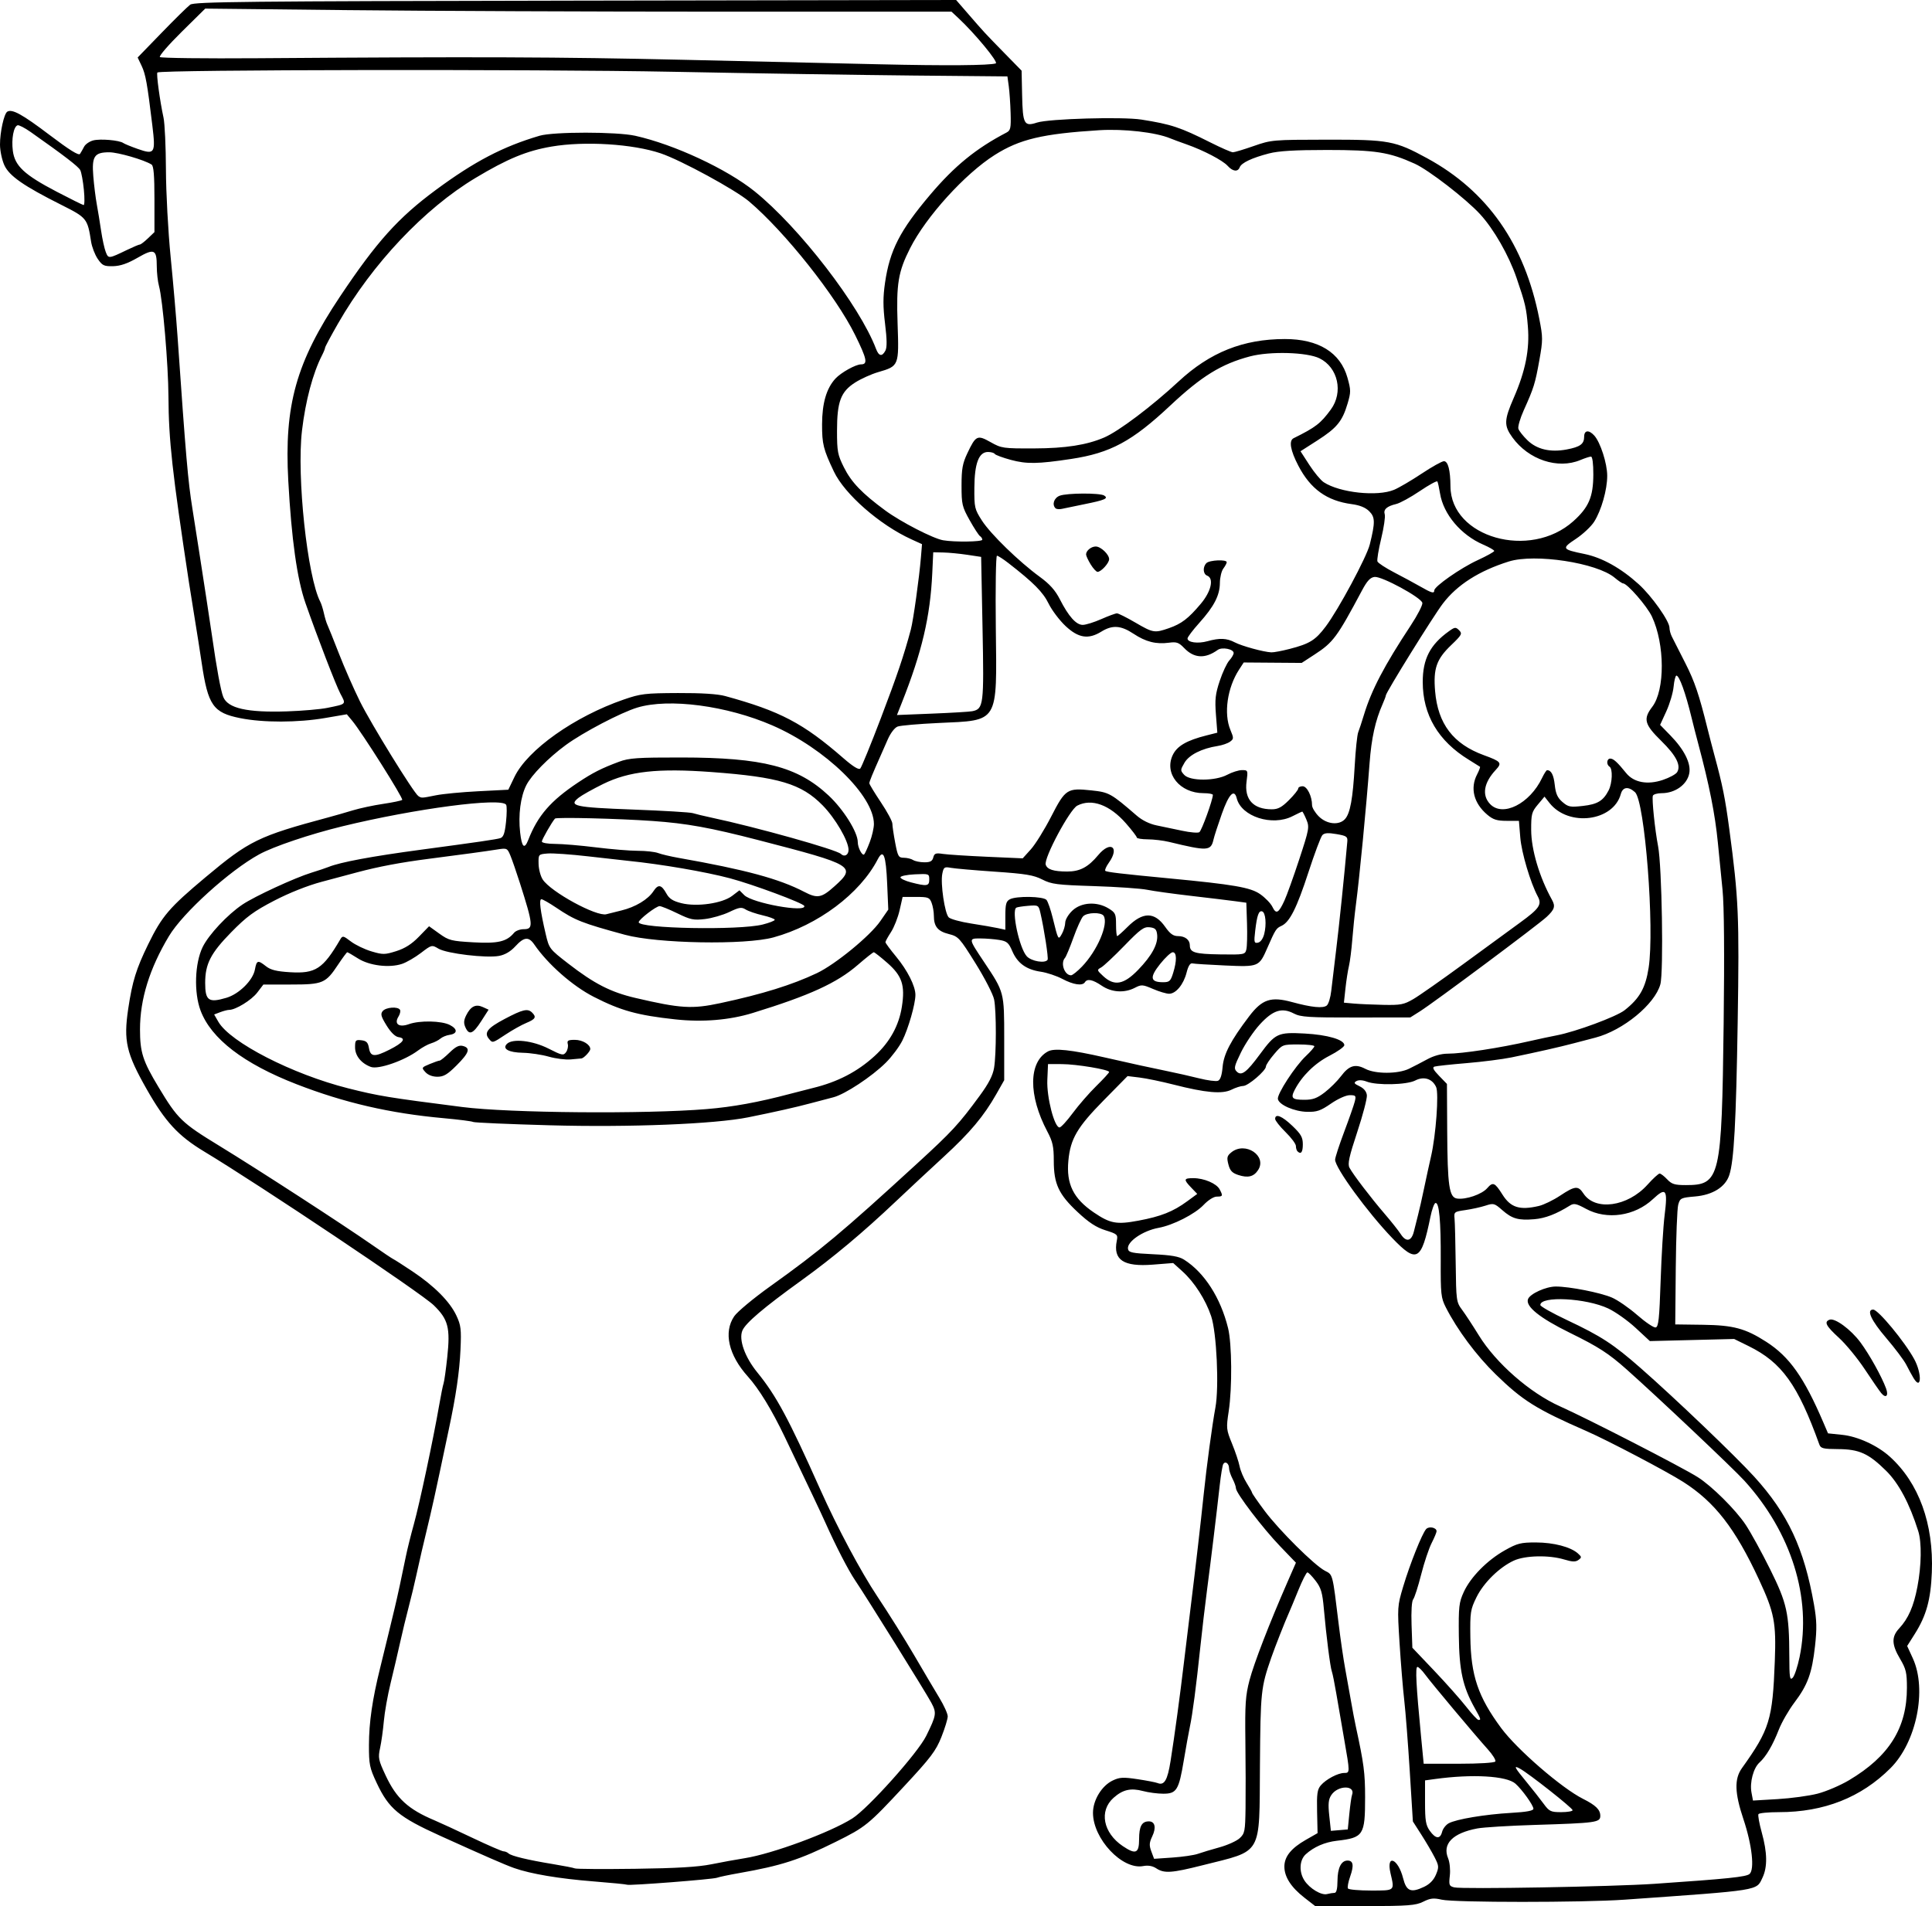 <?xml version="1.0" encoding="UTF-8" standalone="no"?>
<!-- Created with Inkscape (http://www.inkscape.org/) -->

<svg
   xmlns:dc="http://purl.org/dc/elements/1.1/"
   xmlns:cc="http://creativecommons.org/ns#"
   xmlns:rdf="http://www.w3.org/1999/02/22-rdf-syntax-ns#"
   xmlns:svg="http://www.w3.org/2000/svg"
   xmlns="http://www.w3.org/2000/svg"
   xmlns:sodipodi="http://sodipodi.sourceforge.net/DTD/sodipodi-0.dtd"
   xmlns:inkscape="http://www.inkscape.org/namespaces/inkscape"
   id="svg41952"
   version="1.0"
   viewBox="0 0 837.824 826.906"
   inkscape:version="0.92.2 5c3e80d, 2017-08-06"
   sodipodi:docname="EPA-checkouttoilet.svg"
   width="837.824"
   height="826.906">
  <defs
     id="defs5935" />
  <sodipodi:namedview
     pagecolor="#ffffff"
     bordercolor="#666666"
     borderopacity="1"
     objecttolerance="10"
     gridtolerance="10"
     guidetolerance="10"
     inkscape:pageopacity="0"
     inkscape:pageshadow="2"
     inkscape:window-width="1436"
     inkscape:window-height="856"
     id="namedview5933"
     showgrid="false"
     inkscape:snap-global="false"
     inkscape:zoom="0.643"
     inkscape:cx="413.34193"
     inkscape:cy="424.89532"
     inkscape:window-x="25"
     inkscape:window-y="5"
     inkscape:window-maximized="0"
     inkscape:current-layer="svg41952"
     fit-margin-top="0"
     fit-margin-left="0"
     fit-margin-right="0"
     fit-margin-bottom="0"
     showguides="false" />
  <path
     style="opacity:1;fill:#000000;fill-opacity:1;stroke:#ffad85;stroke-width:8.182;stroke-miterlimit:4;stroke-dasharray:none;stroke-opacity:1"
     d=""
     id="path6633"
     inkscape:connector-curvature="0" />
  <path
     style="fill:#000000"
     d="m 565.687,823.177 c -5.794,-4.509 -8.708,-9.03 -8.708,-13.51 0,-4.315 2.915,-7.951 9.3,-11.597 l 5.094,-2.909 -0.21,-9.302 c -0.175,-7.755 0.094,-9.656 1.613,-11.428 2.264,-2.64 7.429,-5.374 10.153,-5.374 2.524,0 2.524,-0.09 -0.021,-14.651 -1.139,-6.517 -2.679,-15.449 -3.423,-19.849 -0.743,-4.4 -1.606,-8.675 -1.916,-9.5 -0.692,-1.838 -2.438,-15.51 -3.457,-27.07 -0.633,-7.18 -1.211,-9.167 -3.563,-12.25 -1.544,-2.024 -3.162,-3.68 -3.595,-3.68 -0.433,0 -2.204,3.487 -3.934,7.75 -1.73,4.263 -3.554,8.65 -4.052,9.75 -1.634,3.606 -6.086,14.908 -7.657,19.441 -4.521,13.041 -4.684,14.584 -4.929,46.739 -0.302,39.703 1.412,36.717 -24.9,43.362 -13.406,3.386 -16.593,3.6 -20.032,1.347 -1.652,-1.082 -3.534,-1.411 -5.728,-0.999 -9.042,1.696 -21.741,-11.794 -21.741,-23.096 0,-5.522 3.803,-11.754 8.555,-14.021 2.991,-1.426 4.524,-1.509 10.717,-0.581 3.975,0.596 7.903,1.354 8.728,1.685 2.92,1.171 4.312,-1.182 5.64,-9.533 1.736,-10.918 4.104,-28.391 5.873,-43.344 0.781,-6.6 2.119,-17.625 2.975,-24.5 1.937,-15.562 4.241,-35.537 5.537,-48 1.258,-12.096 3.644,-29.763 5.065,-37.5 1.64,-8.931 0.537,-32.584 -1.849,-39.654 -2.425,-7.186 -7.253,-14.721 -12.422,-19.391 l -4.04,-3.65 -8.754,0.693 c -12.799,1.013 -17.372,-2.008 -15.7,-10.37 0.53,-2.65 0.269,-2.89 -4.91,-4.523 -4.043,-1.274 -7.194,-3.338 -12.084,-7.911 -8.226,-7.695 -10.331,-12.23 -10.331,-22.254 0,-6.167 -0.463,-8.27 -2.791,-12.667 -8.313,-15.705 -8.19,-30.233 0.294,-34.774 2.747,-1.47 9.993,-0.699 24.497,2.608 12.36,2.818 19.53,4.388 27,5.914 4.125,0.842 10.457,2.274 14.071,3.181 3.614,0.907 7.268,1.382 8.119,1.055 1.038,-0.398 1.7,-2.351 2.009,-5.925 0.494,-5.723 3.52,-11.511 11.527,-22.053 5.618,-7.396 9.441,-8.669 18.56,-6.179 8.546,2.334 13.502,2.821 15.11,1.486 0.748,-0.62 1.615,-3.481 1.928,-6.357 0.313,-2.876 1.268,-10.854 2.122,-17.729 1.253,-10.09 3.603,-32.891 4.838,-46.955 0.194,-2.205 -0.286,-2.542 -4.698,-3.301 -3.644,-0.627 -5.226,-0.509 -6.124,0.455 -0.666,0.715 -3.395,8.007 -6.066,16.204 -5.023,15.418 -8.099,21.525 -11.661,23.151 -2.293,1.047 -2.604,1.531 -6.086,9.48 -3.645,8.321 -3.723,8.353 -18.431,7.699 -6.995,-0.311 -13.351,-0.716 -14.126,-0.9 -0.933,-0.221 -1.778,1.122 -2.502,3.977 -1.308,5.159 -4.632,9.189 -7.578,9.189 -1.177,0 -4.315,-0.935 -6.973,-2.079 -4.51,-1.94 -5.036,-1.974 -7.886,-0.5 -4.548,2.352 -10.072,1.998 -14.367,-0.921 -3.902,-2.651 -6.272,-3.139 -7.285,-1.5 -1.045,1.691 -4.983,1.116 -9.764,-1.426 -2.509,-1.334 -6.739,-2.745 -9.399,-3.134 -6.264,-0.918 -10.083,-3.683 -12.332,-8.927 -1.571,-3.665 -2.313,-4.302 -5.657,-4.855 -2.117,-0.35 -5.809,-0.641 -8.205,-0.647 -5.195,-0.013 -5.191,0.014 1.635,10.236 8.77,13.134 8.722,12.951 8.722,33.253 v 18 l -3.403,6 c -5.471,9.646 -11.417,16.736 -22.805,27.195 -5.872,5.393 -15.202,14.091 -20.734,19.329 -14.435,13.669 -27.314,24.449 -41.058,34.363 -16.398,11.83 -24.196,18.465 -25.553,21.741 -1.626,3.925 1.086,11.501 6.494,18.14 8.229,10.102 13.55,19.998 27.275,50.731 7.409,16.589 17.595,35.68 24.812,46.5 4.769,7.15 11.953,18.625 15.966,25.5 4.013,6.875 8.918,15.174 10.901,18.441 1.982,3.268 3.608,6.868 3.612,8 0.004,1.132 -1.233,5.178 -2.75,8.991 -2.378,5.978 -4.591,8.904 -16.07,21.247 -15.693,16.874 -16.777,17.756 -29.734,24.191 -15.656,7.775 -23.609,10.348 -41.954,13.57 -4.4,0.773 -8.688,1.675 -9.528,2.005 -1.764,0.692 -38.203,3.523 -39.006,3.031 -0.294,-0.18 -6.819,-0.825 -14.5,-1.432 -15.004,-1.187 -27.249,-3.245 -34.466,-5.792 -3.955,-1.396 -12.335,-5.05 -32,-13.954 -18.069,-8.181 -22.37,-11.758 -27.632,-22.982 -3.076,-6.562 -3.367,-7.992 -3.35,-16.5 0.019,-9.712 1.478,-19.755 4.84,-33.316 1.091,-4.4 2.74,-11.15 3.665,-15 0.925,-3.85 2.118,-8.8 2.651,-11 1.085,-4.48 3.188,-14.209 4.862,-22.5 0.611,-3.025 2.178,-9.325 3.482,-14 2.425,-8.691 8.473,-37.142 10.948,-51.5 0.759,-4.4 1.621,-8.675 1.918,-9.5 0.296,-0.825 1.012,-5.928 1.592,-11.34 1.37,-12.796 0.424,-16.43 -5.869,-22.549 -5.4,-5.252 -75.191,-51.992 -99.606,-66.708 -11.183,-6.74 -16.842,-12.878 -24.814,-26.909 -8.914,-15.69 -10.144,-21.026 -8.062,-34.979 1.773,-11.878 3.461,-17.334 8.656,-27.965 5.984,-12.245 9.08,-15.866 24.883,-29.106 18.938,-15.866 22.933,-17.812 53.337,-25.976 2.75,-0.738 7.475,-2.096 10.5,-3.016 3.025,-0.921 8.953,-2.186 13.173,-2.813 4.22,-0.626 7.937,-1.405 8.259,-1.731 0.613,-0.62 -17.493,-29.305 -21.631,-34.269 l -2.386,-2.862 -9.384,1.612 c -11.843,2.034 -26.867,2.062 -36.824,0.069 -11.771,-2.357 -13.991,-5.537 -16.723,-23.957 -0.734,-4.95 -2.075,-13.5 -2.981,-19 -0.905,-5.5 -2.056,-12.7 -2.556,-16 -7.258,-47.82 -8.776,-61.583 -8.88,-80.5 -0.078,-14.098 -2.46,-41.972 -4.103,-48 -0.525,-1.925 -0.956,-5.772 -0.959,-8.55 -0.008,-7.392 -1.091,-7.87 -8.349,-3.69 -4.349,2.505 -7.46,3.574 -10.596,3.643 -3.944,0.086 -4.688,-0.268 -6.666,-3.176 -1.225,-1.8 -2.521,-5.175 -2.881,-7.5 -1.544,-9.984 -1.867,-10.384 -12.793,-15.867 C 10.221,80.647 4.002,76.318 1.876,71.638 0.856,69.393 0.012,65.393 2.557573e-4,62.749 -0.024,57.333 1.745,49.319 3.158,48.445 c 2.095,-1.294 6.487,1.125 18.319,10.091 8.62,6.532 12.68,9.057 13.221,8.224 0.429,-0.662 1.23,-2.072 1.78,-3.134 0.55,-1.062 2.313,-2.28 3.917,-2.708 3.054,-0.815 11.366,-0.098 13.083,1.128 0.55,0.393 3.363,1.545 6.252,2.56 7.405,2.603 7.806,1.954 6.33,-10.235 C 63.846,36.093 63.149,32.219 61.42,28.575 L 59.695,24.939 70.087,14.218 C 75.802,8.321 81.378,2.835 82.478,2.026 84.215,0.75 106.208,0.52 249.554,0.278 L 414.629,0 l 5.425,6.259 c 6.86,7.916 6.978,8.043 15.696,16.955 l 7.272,7.433 0.228,10.656 c 0.269,12.559 0.885,13.692 6.454,11.867 5.104,-1.673 37.093,-2.591 45.275,-1.298 12.95,2.046 16.802,3.324 29.954,9.935 4.65,2.337 9.024,4.25 9.719,4.25 0.696,0 4.766,-1.224 9.046,-2.721 7.622,-2.666 8.271,-2.722 31.781,-2.75 26.832,-0.032 29.472,0.458 43.42,8.061 26.172,14.268 42.247,37.275 48.612,69.573 1.6,8.117 1.603,9.253 0.045,18 -1.802,10.12 -2.413,12.083 -6.755,21.714 -1.582,3.508 -2.635,7.135 -2.341,8.061 0.294,0.926 2.07,3.172 3.948,4.992 4.077,3.951 9.892,5.317 16.972,3.985 5.866,-1.103 7.599,-2.366 7.599,-5.539 0,-2.856 2.044,-3.091 4.385,-0.505 2.662,2.941 5.615,12.124 5.615,17.459 0,6.048 -2.532,14.967 -5.653,19.91 -1.303,2.063 -4.864,5.409 -7.914,7.434 -6.343,4.211 -6.15,4.546 3.786,6.589 7.549,1.552 15.74,6.124 23.394,13.056 5.71,5.172 13.387,16.029 13.387,18.934 0,0.975 0.45,2.666 1,3.758 0.55,1.093 1.47,2.912 2.045,4.044 0.575,1.132 2.344,4.619 3.932,7.75 3.957,7.802 5.852,13.416 9.515,28.192 0.75,3.025 2.095,8.2 2.988,11.5 3.557,13.135 4.651,18.562 6.451,32 4.06,30.3 4.385,37.769 3.649,83.82 -0.696,43.569 -1.606,60.134 -3.644,66.35 -1.692,5.163 -7.185,8.602 -14.793,9.264 -6.19,0.538 -6.548,0.712 -7.347,3.566 -0.462,1.65 -0.943,14.01 -1.068,27.468 l -0.228,24.468 12,0.16 c 13.205,0.176 18.415,1.575 27.447,7.371 10.082,6.47 16.415,15.426 24.839,35.128 l 1.964,4.594 6.226,0.651 c 6.691,0.699 15.198,4.605 20.546,9.432 12.626,11.396 19.093,29.195 18.25,50.228 -0.476,11.875 -2.391,18.787 -7.402,26.711 l -3.295,5.211 2.465,5.383 c 6.21,13.564 1.577,36.343 -9.682,47.602 -12.743,12.743 -28.836,19.093 -48.387,19.093 -4.594,0 -8.593,0.388 -8.886,0.863 -0.293,0.475 0.355,4.069 1.441,7.987 2.412,8.705 2.511,14.957 0.308,19.576 -2.727,5.719 -0.344,5.339 -59.834,9.542 -18.091,1.278 -73.728,1.276 -79.271,-0.002 -3.52,-0.812 -4.926,-0.658 -8,0.876 -3.273,1.634 -6.359,1.87 -25.229,1.934 l -21.5,0.073 -4.792,-3.728 z m 13.042,-2.107 c 0.835,-0.009 1.261,-1.755 1.282,-5.264 0.034,-5.574 1.616,-8.75 4.36,-8.75 2.494,0 2.84,2.092 1.143,6.901 -0.837,2.372 -1.273,4.714 -0.969,5.205 0.304,0.491 4.801,0.894 9.993,0.894 10.53,0 10.26,0.239 8.466,-7.499 -1.976,-8.524 3.289,-6.434 5.464,2.169 1.426,5.641 3.374,6.438 9.096,3.722 2.431,-1.154 4.156,-2.923 5.137,-5.27 1.363,-3.261 1.317,-3.845 -0.59,-7.578 -1.136,-2.224 -3.718,-6.624 -5.737,-9.776 l -3.671,-5.732 -1.35,-21.768 c -0.742,-11.973 -1.818,-25.818 -2.39,-30.768 -0.572,-4.95 -1.49,-16.137 -2.039,-24.86 -0.98,-15.579 -0.952,-16.014 1.581,-24.5 2.915,-9.765 8.195,-22.994 9.95,-24.927 1.226,-1.35 4.523,-0.67 4.523,0.934 0,0.513 -0.965,2.824 -2.144,5.135 -1.179,2.311 -3.224,8.458 -4.544,13.66 -1.32,5.202 -2.873,10.029 -3.451,10.725 -0.634,0.764 -0.914,5.187 -0.706,11.141 l 0.345,9.875 9.415,9.908 c 5.178,5.45 11.438,12.496 13.91,15.658 2.472,3.163 4.873,5.75 5.335,5.75 1.196,0 1.116,-0.253 -1.644,-5.191 -5.163,-9.238 -6.696,-16.23 -6.862,-31.309 -0.14,-12.674 0.063,-14.474 2.142,-19 2.981,-6.49 10.146,-13.764 17.799,-18.07 5.43,-3.055 6.905,-3.428 13.5,-3.415 7.696,0.015 15.088,1.954 18.22,4.778 1.654,1.491 1.673,1.743 0.209,2.812 -1.242,0.908 -2.656,0.859 -6.225,-0.215 -6.593,-1.984 -16.927,-1.748 -21.8,0.497 -6.262,2.886 -13.102,9.601 -16.194,15.899 -2.618,5.332 -2.796,6.482 -2.658,17.214 0.215,16.736 3.321,25.921 13.357,39.506 6.877,9.309 26.231,26.063 35.469,30.704 5.573,2.8 7.526,4.716 7.526,7.383 0,2.884 -1.689,3.118 -28.5,3.948 -11,0.341 -22.171,1.028 -24.824,1.527 -10.709,2.015 -15.268,6.674 -12.669,12.948 0.704,1.699 1.028,4.98 0.743,7.511 -0.464,4.115 -0.302,4.546 1.917,5.103 3.419,0.858 68.8,-0.303 86.834,-1.542 31.882,-2.19 39.683,-2.997 41.203,-4.258 2.295,-1.905 1.108,-12.615 -2.637,-23.794 -3.815,-11.386 -3.989,-17.452 -0.636,-22.14 11.989,-16.765 13.3,-21.032 14.249,-46.391 0.63,-16.837 -0.19,-21.049 -6.913,-35.507 -10.289,-22.126 -19.11,-33.492 -32.766,-42.221 -7.167,-4.581 -32.732,-18.016 -42,-22.072 -21.769,-9.526 -27.656,-13.207 -39.339,-24.593 -8.409,-8.196 -16.69,-19.318 -21.654,-29.085 -2.094,-4.119 -2.267,-5.729 -2.2,-20.5 0.077,-17.075 -0.681,-25.205 -2.306,-24.748 -0.55,0.155 -1.524,2.855 -2.165,6 -3.907,19.174 -5.895,20.291 -16.488,9.27 -10.802,-11.239 -24.847,-30.496 -24.847,-34.068 0,-0.894 1.766,-6.318 3.924,-12.054 2.158,-5.736 4.232,-11.667 4.608,-13.179 0.626,-2.517 0.443,-2.75 -2.165,-2.75 -1.647,0 -5.098,1.548 -8.177,3.669 -4.506,3.104 -6.1,3.651 -10.342,3.555 -5.551,-0.126 -12.173,-3.023 -12.666,-5.541 -0.418,-2.135 7.462,-14.245 12.137,-18.653 2.024,-1.909 3.681,-3.821 3.681,-4.25 0,-0.429 -3.115,-0.78 -6.922,-0.78 -6.888,0 -6.94,0.021 -10.5,4.18 -1.968,2.299 -3.578,4.722 -3.578,5.384 0,1.81 -7.737,8.436 -9.849,8.436 -1.014,0 -3.304,0.728 -5.088,1.619 -3.983,1.987 -11.151,1.359 -25.062,-2.195 -5.225,-1.335 -11.864,-2.714 -14.754,-3.064 l -5.254,-0.637 -10.308,10.471 c -11.54,11.724 -14.473,16.732 -15.36,26.233 -0.944,10.107 2.154,16.405 11.041,22.445 7.116,4.837 9.855,5.338 19.396,3.55 9.75,-1.827 14.979,-3.908 21.096,-8.395 l 4.357,-3.196 -2.607,-2.721 c -3.418,-3.568 -3.296,-4.112 0.925,-4.112 4.609,0 10.027,2.307 11.387,4.85 1.513,2.827 1.387,3.15 -1.223,3.15 -1.35,0 -3.731,1.504 -5.75,3.632 -3.76,3.963 -13.232,8.783 -19.488,9.918 -6.874,1.247 -13.866,6.079 -13.276,9.174 0.291,1.529 1.807,1.846 10.875,2.276 7.975,0.378 11.254,0.958 13.49,2.382 8.782,5.597 15.77,16.478 19.021,29.618 1.687,6.816 1.836,25.936 0.282,36.145 -1.113,7.313 -1.05,7.922 1.443,14 1.434,3.495 2.912,7.918 3.286,9.828 0.374,1.91 1.746,5.164 3.051,7.23 1.304,2.066 2.371,3.995 2.371,4.286 0,0.291 2.424,3.788 5.387,7.77 6.232,8.377 21.679,23.724 26.221,26.052 3.447,1.767 3.237,0.946 5.944,23.189 0.803,6.6 2.087,15.375 2.854,19.5 0.767,4.125 1.897,10.425 2.512,14 0.615,3.575 1.557,8.525 2.094,11 3.453,15.931 3.989,20.03 3.989,30.497 0,16.541 -0.68,17.59 -12.267,18.922 -5.215,0.599 -9.99,2.679 -13.483,5.873 -2.743,2.508 -2.988,7.653 -0.543,11.385 2.28,3.479 7.318,6.495 9.793,5.863 1.1,-0.281 2.562,-0.517 3.25,-0.525 z M 536.967,509.665 c -2.642,-0.869 -3.567,-1.862 -4.267,-4.58 -0.768,-2.982 -0.584,-3.722 1.303,-5.25 6.004,-4.862 15.609,1.552 11.566,7.723 -1.883,2.874 -4.397,3.49 -8.602,2.107 z m 25.678,-10.276 c -0.367,-0.367 -0.667,-1.398 -0.667,-2.292 0,-0.894 -2.025,-3.613 -4.5,-6.042 -2.475,-2.429 -4.5,-4.998 -4.5,-5.708 0,-2.477 2.997,-1.261 7.482,3.037 3.75,3.594 4.518,4.952 4.518,8 0,3.461 -0.82,4.518 -2.333,3.005 z M 308.478,808.672 c 4.4,-0.891 10.925,-2.081 14.5,-2.645 11.939,-1.884 36.992,-11.143 46.628,-17.233 6.857,-4.334 28.403,-28.403 32.044,-35.796 4.458,-9.053 4.597,-9.968 2.193,-14.465 -2.332,-4.364 -28.055,-45.694 -32.985,-52.998 -2.992,-4.433 -8.334,-14.781 -12.894,-24.978 -2.017,-4.51 -6.836,-14.688 -17.632,-37.243 -5.629,-11.759 -11.173,-20.84 -16.006,-26.215 -8.398,-9.341 -10.637,-19.209 -5.929,-26.137 1.33,-1.958 8.347,-7.8 15.593,-12.982 21.918,-15.676 30.965,-23.236 63.488,-53.051 15.476,-14.188 18.278,-17.222 27.453,-29.73 3.831,-5.223 5.619,-8.705 6.163,-12 1.001,-6.07 1.012,-24.544 0.017,-29.642 -0.429,-2.2 -4.047,-9.243 -8.039,-15.652 -6.938,-11.137 -7.452,-11.701 -11.644,-12.756 -4.774,-1.202 -6.45,-3.27 -6.45,-7.961 0,-1.65 -0.439,-4.155 -0.975,-5.566 -0.892,-2.346 -1.47,-2.565 -6.773,-2.565 h -5.797 l -1.304,5.75 c -0.717,3.163 -2.395,7.428 -3.727,9.479 -1.333,2.051 -2.423,4.03 -2.423,4.399 0,0.369 2.083,3.191 4.63,6.271 4.937,5.973 8.37,12.783 8.37,16.603 0,3.931 -3.095,14.725 -5.699,19.879 -1.357,2.684 -4.567,6.97 -7.134,9.524 -6.057,6.026 -17.729,13.73 -22.731,15.004 -2.165,0.551 -6.636,1.727 -9.936,2.614 -6.322,1.698 -15.362,3.734 -27,6.08 -14.53,2.93 -51.465,4.413 -86.074,3.456 -17.793,-0.492 -32.755,-1.144 -33.249,-1.449 -0.494,-0.305 -6.248,-1.04 -12.787,-1.632 -23.226,-2.105 -43.038,-6.682 -63.764,-14.731 -22.953,-8.915 -37.037,-19.729 -41.626,-31.961 -2.933,-7.82 -2.515,-20.517 0.907,-27.538 2.618,-5.37 10.79,-14.103 17.262,-18.444 5.353,-3.591 22.71,-11.605 29.951,-13.829 2.959,-0.909 6.28,-2.021 7.38,-2.471 5.023,-2.057 18.743,-4.618 40,-7.467 24.681,-3.308 32.779,-4.489 34.483,-5.03 1.371,-0.435 1.953,-2.078 2.481,-7.009 0.379,-3.542 0.404,-6.903 0.054,-7.468 -2.025,-3.277 -39.447,1.645 -71.018,9.341 -14.074,3.431 -29.804,8.738 -36.076,12.171 -12.875,7.048 -33.07,25.349 -39.129,35.459 -8.425,14.058 -12.552,27.373 -12.555,40.5 -0.002,9.893 1.207,13.664 8.004,24.956 8.382,13.925 10.037,15.526 26.38,25.51 16.813,10.271 53.644,34.16 66.472,43.114 4.452,3.108 8.502,5.824 9,6.035 0.498,0.212 4.224,2.6 8.28,5.308 9.464,6.317 16.204,13.088 19.045,19.131 1.996,4.247 2.2,5.933 1.797,14.868 -0.432,9.573 -1.978,20.122 -5.071,34.578 -0.765,3.575 -2.574,12.125 -4.022,19 -1.447,6.875 -3.281,15.2 -4.075,18.5 -3.075,12.778 -4.806,20.229 -6.039,26 -0.705,3.3 -2.171,9.375 -3.256,13.5 -1.086,4.125 -2.77,11.1 -3.742,15.5 -0.972,4.4 -2.813,12.275 -4.091,17.5 -1.278,5.225 -2.599,12.65 -2.937,16.5 -0.338,3.85 -1.069,9.093 -1.626,11.651 -0.934,4.294 -0.747,5.216 2.433,12 4.662,9.945 9.767,14.62 21.207,19.418 2.2,0.923 9.557,4.322 16.349,7.554 6.792,3.232 12.889,5.877 13.55,5.877 0.661,0 1.629,0.403 2.151,0.895 1.188,1.119 8.45,2.865 19.318,4.646 4.603,0.754 8.878,1.595 9.5,1.868 0.622,0.273 12.382,0.346 26.132,0.162 17.928,-0.24 27.263,-0.793 33,-1.955 z m 211,-4.538 c 1.65,-0.585 5.866,-1.854 9.37,-2.821 3.503,-0.967 7.441,-2.749 8.75,-3.96 2.201,-2.036 2.393,-3.016 2.541,-13 0.088,-5.939 0.056,-19.123 -0.073,-29.298 -0.2,-15.864 0.055,-19.6 1.791,-26.22 1.932,-7.368 8.606,-24.635 16.479,-42.631 l 3.653,-8.351 -6.872,-7.149 c -7.543,-7.847 -19.139,-23.067 -19.139,-25.121 0,-0.715 -0.672,-2.588 -1.494,-4.163 -0.822,-1.575 -1.497,-3.625 -1.5,-4.555 -0.007,-2.053 -1.627,-3.232 -2.499,-1.82 -0.347,0.562 -1.044,4.731 -1.548,9.266 -1.422,12.786 -3.757,32.048 -5.485,45.245 -0.865,6.6 -2.186,17.85 -2.937,25 -1.793,17.076 -3.351,28.952 -4.526,34.5 -0.524,2.475 -1.703,9 -2.621,14.5 -2.158,12.94 -3.115,14.5 -8.899,14.5 -2.454,0 -6.408,-0.52 -8.786,-1.156 -5.333,-1.426 -8.799,-0.626 -12.811,2.96 -6.336,5.661 -4.505,15.173 4.028,20.923 5.626,3.791 7.078,3.171 7.078,-3.026 0,-5.56 1.176,-7.7 4.231,-7.7 2.671,0 3.28,2.704 1.466,6.508 -1.307,2.74 -1.376,3.891 -0.392,6.53 l 1.194,3.203 8,-0.55 c 4.4,-0.302 9.35,-1.028 11,-1.613 z m 105.903,-9.549 c 0.341,-1.359 1.627,-3.022 2.858,-3.695 3.254,-1.779 15.769,-3.871 26.988,-4.511 6.764,-0.386 9.75,-0.934 9.75,-1.789 0,-1.485 -4.883,-8.302 -7.798,-10.889 -3.825,-3.393 -18.701,-4.246 -34.952,-2.004 l -4.25,0.586 v 9.482 c 0,7.983 0.327,9.941 2.068,12.386 2.532,3.556 4.511,3.717 5.335,0.433 z m -40.228,-7.864 c 0.372,-3.759 0.892,-7.4 1.157,-8.091 1.668,-4.347 -6.133,-4.335 -8.983,0.014 -1.249,1.906 -1.434,3.797 -0.881,8.968 l 0.702,6.553 3.664,-0.305 3.664,-0.305 z m 96.824,-1.515 c 0,-0.931 -18.879,-15.83 -22.799,-17.993 -3.038,-1.676 -2.551,-0.733 3.273,6.343 2.263,2.75 5.356,6.688 6.872,8.75 2.541,3.457 3.143,3.75 7.706,3.75 2.722,0 4.949,-0.383 4.949,-0.85 z m 106.249,-7.177 c 3.712,-0.959 9.822,-3.57 13.578,-5.801 17.436,-10.358 25.16,-22.699 25.146,-40.172 -0.005,-6.517 -0.395,-8.155 -2.972,-12.5 -3.676,-6.198 -3.777,-9.56 -0.397,-13.198 3.986,-4.291 6.283,-9.527 7.912,-18.041 1.768,-9.237 1.916,-19.255 0.358,-24.19 -3.77,-11.943 -8.445,-20.728 -13.903,-26.123 -7.639,-7.552 -11.69,-9.381 -20.873,-9.428 -6.466,-0.033 -7.494,-0.29 -8.119,-2.029 -9.306,-25.879 -16.263,-35.567 -30.61,-42.63 l -6.316,-3.11 -18.276,0.457 -18.276,0.457 -6.167,-5.721 c -3.392,-3.146 -8.722,-6.929 -11.844,-8.406 -9.626,-4.554 -29.489,-5.574 -29.489,-1.514 0,0.59 5.184,3.518 11.52,6.507 14.906,7.03 20.111,10.425 32.047,20.901 14.888,13.067 41.038,38.083 49.202,47.068 14.61,16.081 21.621,31.098 25.91,55.5 1.201,6.833 1.286,10.364 0.433,18 -1.311,11.743 -3.166,16.826 -8.922,24.446 -2.47,3.27 -5.521,8.572 -6.779,11.782 -2.668,6.807 -5.522,11.658 -8.383,14.247 -2.633,2.383 -4.29,8.615 -3.462,13.024 l 0.651,3.469 10.642,-0.625 c 5.853,-0.344 13.679,-1.41 17.391,-2.369 z M 648.463,764.081 c 0.331,-0.536 -1.127,-2.899 -3.241,-5.25 -5.791,-6.441 -24.541,-28.825 -27.245,-32.525 -1.306,-1.788 -2.793,-3.25 -3.305,-3.25 -0.97,0 -0.553,8.082 1.537,29.75 l 1.181,12.25 h 15.235 c 8.818,0 15.489,-0.411 15.838,-0.975 z M 780.409,718.739 c 5.298,-25.649 -3.573,-53.989 -23.923,-76.426 -4.771,-5.26 -37.812,-36.496 -51.057,-48.268 -7.905,-7.025 -12.188,-9.789 -24.685,-15.932 -13.038,-6.408 -19.313,-11.467 -18.111,-14.6 0.898,-2.34 7.788,-5.458 12.056,-5.457 5.947,0.002 19.336,2.639 24.334,4.793 2.499,1.077 7.449,4.497 11,7.6 3.551,3.103 7.131,5.516 7.956,5.362 1.247,-0.233 1.613,-3.651 2.167,-20.268 0.367,-10.994 1.142,-23.764 1.722,-28.379 1.42,-11.291 0.644,-12.363 -5.078,-7.013 -7.886,7.374 -19.959,9.125 -28.996,4.207 -4.214,-2.294 -5.255,-2.51 -6.959,-1.446 -5.956,3.72 -10.717,5.549 -15.463,5.943 -6.955,0.577 -9.619,-0.181 -13.922,-3.959 -3.379,-2.967 -3.759,-3.067 -7.268,-1.924 -2.037,0.663 -5.953,1.528 -8.703,1.921 -4.812,0.687 -4.989,0.826 -4.704,3.688 0.163,1.636 0.388,10.434 0.5,19.552 0.197,16.047 0.285,16.687 2.75,20 1.401,1.882 4.673,6.875 7.273,11.095 7.442,12.082 22.187,24.987 35.181,30.793 12.073,5.394 52.425,26.131 59.679,30.669 6.09,3.81 16.544,14.188 20.876,20.723 2.24,3.379 7.006,12.057 10.592,19.284 7.313,14.739 8.264,19.046 8.321,37.681 0.028,9.385 0.223,10.632 1.463,9.391 0.787,-0.787 2.137,-4.85 3,-9.029 z M 613.175,534.055 c 0.453,-1.924 1.245,-5.073 1.761,-6.998 0.516,-1.925 1.687,-7.1 2.603,-11.5 0.916,-4.4 2.288,-10.7 3.051,-14 2.097,-9.081 3.434,-27.308 2.2,-30.015 -1.659,-3.642 -5.315,-4.793 -9.064,-2.854 -3.699,1.913 -16.653,2.2 -21.076,0.467 -1.707,-0.669 -3.452,-0.76 -4.4,-0.229 -1.298,0.726 -1.067,1.119 1.329,2.263 1.875,0.895 2.998,2.265 3.177,3.876 0.152,1.371 -1.726,8.55 -4.173,15.953 -3.557,10.759 -4.234,13.869 -3.373,15.5 1.531,2.903 9.234,13.003 15.284,20.04 2.837,3.3 5.972,7.258 6.967,8.795 2.347,3.628 4.682,3.098 5.715,-1.297 z m 54.136,-10.936 c 2.108,-0.489 6.264,-2.503 9.235,-4.476 6.452,-4.284 7.844,-4.414 10.114,-0.95 5.056,7.716 19.151,5.793 27.766,-3.789 2.397,-2.666 4.773,-4.847 5.281,-4.847 0.508,0 1.98,1.125 3.272,2.5 1.98,2.107 3.256,2.5 8.127,2.5 14.863,0 15.547,-2.925 16.368,-70 0.374,-30.54 0.203,-51.249 -0.479,-58 -0.583,-5.775 -1.496,-15 -2.029,-20.5 -1.195,-12.327 -3.71,-25.012 -8.526,-43 -0.884,-3.3 -2.208,-8.475 -2.943,-11.5 -2.576,-10.598 -5.254,-18 -6.512,-18 -0.413,0 -0.959,2.159 -1.212,4.797 -0.254,2.638 -1.674,7.447 -3.157,10.686 l -2.696,5.889 4.447,4.564 c 6.051,6.211 9.008,12.139 8.201,16.442 -0.917,4.886 -6.113,8.623 -11.992,8.623 -1.887,0 -3.598,0.504 -3.804,1.121 -0.483,1.448 0.899,14.792 2.266,21.879 1.677,8.697 2.432,54.622 0.985,59.91 -2.369,8.657 -16.196,20.006 -28.174,23.124 -1.853,0.483 -6.07,1.587 -9.37,2.455 -6.358,1.672 -15.493,3.743 -27,6.121 -3.85,0.796 -12.625,1.915 -19.5,2.487 -6.875,0.572 -13.137,1.249 -13.915,1.504 -1.027,0.337 -0.48,1.431 2,3.994 l 3.415,3.53 0.107,20.188 c 0.127,24.061 0.851,29.041 4.29,29.527 3.827,0.541 10.74,-1.836 13.043,-4.485 2.488,-2.861 3.297,-2.522 6.643,2.778 3.556,5.634 7.457,6.855 15.749,4.931 z M 465.212,482.806 c 2.54,-3.438 7.127,-8.71 10.193,-11.716 3.066,-3.006 5.574,-5.747 5.574,-6.09 0,-1.044 -14.116,-3.402 -20.5,-3.424 l -6,-0.021 -0.3,6.941 c -0.321,7.415 3.061,20.559 5.29,20.559 0.619,0 3.203,-2.812 5.744,-6.25 z m -158.733,-1.721 c 11.349,-0.94 22.428,-2.96 36,-6.566 3.3,-0.877 7.8,-2.032 10,-2.567 10.777,-2.621 19.318,-7.05 26.826,-13.911 6.586,-6.02 10.522,-13.153 11.806,-21.402 1.447,-9.295 0.079,-13.369 -6.387,-19.026 -2.865,-2.507 -5.476,-4.557 -5.801,-4.557 -0.325,0 -3.427,2.456 -6.893,5.457 -9.102,7.882 -20.821,13.251 -45.55,20.868 -10.115,3.116 -21.742,4.083 -33.609,2.796 -16.416,-1.78 -23.616,-3.771 -35.391,-9.785 -9.19,-4.694 -19.931,-14.151 -25.797,-22.713 -2.4,-3.503 -4.436,-3.305 -8.193,0.796 -2.068,2.258 -4.469,3.673 -7.071,4.165 -5.504,1.042 -22.642,-1.001 -26.244,-3.128 -2.931,-1.732 -2.965,-1.724 -7.644,1.849 -2.585,1.974 -6.289,4.113 -8.231,4.754 -5.539,1.828 -14.13,0.759 -19.05,-2.369 -2.327,-1.48 -4.42,-2.69 -4.653,-2.69 -0.232,0 -2.023,2.411 -3.979,5.358 -5.404,8.141 -6.59,8.642 -20.484,8.642 h -11.916 l -2.671,3.502 c -2.495,3.271 -9.366,7.498 -12.189,7.498 -0.686,0 -2.428,0.449 -3.87,0.997 l -2.623,0.997 1.808,3.143 c 5.146,8.945 32.167,22.806 56.308,28.885 13.219,3.329 17.297,3.997 49.5,8.111 20.463,2.614 79.241,3.111 106,0.896 z M 184.487,465.066 c -1.758,-1.942 -1.714,-2.026 1.813,-3.5 1.988,-0.83 3.947,-1.51 4.354,-1.51 0.407,0 2.339,-1.561 4.293,-3.469 2.651,-2.588 4.121,-3.32 5.792,-2.883 3.397,0.888 2.729,2.958 -2.713,8.4 -3.99,3.99 -5.612,4.952 -8.345,4.952 -2.117,0 -4.07,-0.748 -5.194,-1.99 z m -23.654,-2.259 c -4.192,-1.551 -6.855,-4.85 -6.855,-8.492 0,-3.109 0.229,-3.366 2.745,-3.076 2.167,0.25 2.853,0.946 3.258,3.304 0.674,3.932 2.386,4.078 8.942,0.764 6.01,-3.038 7.367,-4.925 3.9,-5.425 -1.442,-0.208 -3.336,-2.054 -5.192,-5.062 -2.411,-3.906 -2.702,-5 -1.665,-6.25 1.392,-1.678 6.557,-2.061 7.487,-0.556 0.326,0.528 0.026,1.866 -0.666,2.975 -1.998,3.199 0.233,4.814 4.513,3.266 4.68,-1.692 14.197,-1.501 17.792,0.358 3.448,1.783 3.359,3.782 -0.192,4.283 -1.332,0.188 -3.097,0.922 -3.922,1.632 -0.825,0.71 -2.625,1.621 -4,2.025 -1.375,0.404 -3.932,1.807 -5.682,3.117 -5.832,4.367 -17.216,8.337 -20.463,7.136 z m 77.145,-4.463 c -3.025,-0.862 -8.061,-1.617 -11.192,-1.677 -6.223,-0.121 -9.101,-1.717 -6.958,-3.86 2.434,-2.434 11.168,-1.447 18.03,2.037 5.861,2.976 6.48,3.103 7.612,1.555 0.677,-0.927 1.017,-2.508 0.753,-3.514 -0.397,-1.518 0.125,-1.829 3.067,-1.829 3.302,0 6.688,2.025 6.688,4 0,0.985 -2.808,3.969 -3.821,4.062 -0.373,0.034 -2.479,0.226 -4.679,0.427 -2.2,0.201 -6.475,-0.34 -9.5,-1.202 z m -25.96,-7.74 c -2.213,-2.666 -0.598,-4.696 6.87,-8.637 7.872,-4.155 9.968,-4.632 11.89,-2.711 1.931,1.931 1.431,2.806 -2.55,4.466 -2.062,0.86 -6.047,3.087 -8.854,4.949 -5.86,3.886 -5.758,3.859 -7.357,1.933 z m -10.17,-4.935 c -0.821,-1.802 -0.754,-3.066 0.271,-5.158 1.948,-3.972 4.153,-5.098 7.234,-3.694 l 2.531,1.153 -3.203,4.985 c -3.581,5.572 -5.232,6.228 -6.833,2.714 z m 372.634,28.163 c 2.309,-1.773 5.489,-4.939 7.067,-7.036 3.498,-4.651 6.172,-5.448 10.572,-3.151 4.346,2.269 14.125,2.252 18.858,-0.033 1.925,-0.929 5.508,-2.785 7.962,-4.123 2.787,-1.52 6.093,-2.434 8.807,-2.434 6.385,0 22.727,-2.506 35.731,-5.48 3.85,-0.88 9.086,-1.997 11.636,-2.482 8.214,-1.562 25.846,-8.092 29.403,-10.891 6.5,-5.113 9.055,-9.615 10.414,-18.351 2.653,-17.057 -1.637,-72.424 -5.908,-76.236 -2.921,-2.607 -5.298,-2.291 -6.152,0.82 -3.267,11.903 -22.644,14.347 -30.899,3.897 l -2.194,-2.778 -2.9,3.462 c -2.644,3.157 -2.898,4.127 -2.876,11 0.028,8.552 3.59,20.519 9.01,30.274 1.57,2.825 1.145,4.202 -2.285,7.413 -3.736,3.497 -48.783,37.084 -55.002,41.01 l -4.144,2.616 -23.552,0.033 c -20.576,0.029 -23.978,-0.189 -26.923,-1.726 -5.224,-2.726 -9.11,-1.477 -14.807,4.759 -2.652,2.902 -6.318,8.35 -8.148,12.105 -2.942,6.038 -3.155,7 -1.843,8.313 2.039,2.039 4.251,0.389 10.063,-7.507 6.708,-9.113 7.793,-9.616 19.383,-8.997 9.928,0.53 17.223,2.671 17.223,5.054 0,0.705 -2.914,2.776 -6.475,4.603 -6.311,3.237 -11.894,8.717 -15.02,14.741 -1.887,3.638 -1.201,4.347 4.206,4.347 3.639,0 5.465,-0.67 8.792,-3.223 z M 312.478,435.108 c 18.09,-3.874 31.051,-7.903 41.753,-12.979 8.049,-3.817 23.09,-16.153 27.525,-22.573 l 3.453,-5 -0.487,-11.321 c -0.531,-12.346 -1.643,-15.21 -4.078,-10.502 -7.721,14.931 -25.951,28.589 -45.218,33.878 -12.277,3.37 -50.351,2.694 -64.449,-1.144 -18.712,-5.095 -21.582,-6.23 -29.85,-11.804 -2.943,-1.984 -5.795,-3.607 -6.338,-3.607 -1.112,0 -0.498,5.025 1.835,15 1.505,6.433 1.605,6.566 9.805,12.921 11.26,8.727 18.406,12.387 29.048,14.876 19.679,4.603 24.625,4.905 37,2.255 z m 300.412,-1.728 c 2.523,-1.472 12.238,-8.28 21.588,-15.128 9.35,-6.848 20.479,-14.981 24.731,-18.073 8.365,-6.083 9.538,-7.821 7.653,-11.335 -3.171,-5.911 -7.043,-18.956 -7.58,-25.538 l -0.592,-7.25 h -5.279 c -4.236,0 -5.894,-0.517 -8.392,-2.619 -5.915,-4.977 -7.579,-11.506 -4.467,-17.523 0.866,-1.674 1.428,-3.166 1.25,-3.316 -0.178,-0.15 -2.349,-1.511 -4.824,-3.025 -13.268,-8.117 -20,-19.484 -20,-33.769 0,-9.949 3.195,-16.142 11.335,-21.974 2.599,-1.862 2.969,-1.898 4.436,-0.431 1.467,1.467 1.181,2.003 -3.445,6.438 -6.374,6.112 -7.792,10.179 -6.964,19.974 1.198,14.169 7.861,22.922 21.138,27.766 7.535,2.749 8.005,3.33 5.161,6.385 -5.183,5.566 -6.088,10.947 -2.487,14.781 5.47,5.823 17.221,-0.058 22.583,-11.302 0.887,-1.861 1.868,-3.377 2.178,-3.368 1.805,0.049 2.839,2.055 3.322,6.452 0.417,3.793 1.203,5.532 3.326,7.359 2.515,2.163 3.359,2.326 8.848,1.707 6.367,-0.718 8.828,-2.2 11.17,-6.731 1.618,-3.129 1.86,-9.398 0.398,-10.302 -1.463,-0.904 -1.222,-3.5 0.325,-3.5 1.375,0 3.051,1.528 6.909,6.303 3.304,4.088 9.253,5.19 15.906,2.946 2.854,-0.962 5.631,-2.467 6.171,-3.345 1.796,-2.917 -0.374,-7.202 -6.877,-13.578 -7.313,-7.17 -7.927,-9.504 -3.893,-14.793 5.557,-7.286 5.482,-27.155 -0.149,-39.135 -2.139,-4.551 -10.712,-14.399 -12.534,-14.399 -0.388,0 -2.021,-1.107 -3.629,-2.46 -7.681,-6.463 -34.61,-10.582 -45.922,-7.024 -12.915,4.062 -22.374,10.101 -28.588,18.25 -4.159,5.454 -24.719,38.59 -24.719,39.839 0,0.326 -0.627,2.011 -1.394,3.744 -3.17,7.163 -4.843,14.739 -5.661,25.629 -1.46,19.447 -4.394,49.829 -5.941,61.522 -0.509,3.85 -1.208,10.6 -1.552,15 -0.344,4.4 -1.001,9.575 -1.459,11.5 -0.459,1.925 -1.136,6.285 -1.504,9.688 l -0.67,6.188 4.341,0.387 c 2.388,0.213 8.126,0.466 12.753,0.562 7.488,0.156 8.916,-0.119 13,-2.502 z M 98.21,432.806 c 5.456,-1.624 11.455,-7.559 12.324,-12.194 0.776,-4.138 1.252,-4.281 4.84,-1.459 2.012,1.583 4.557,2.212 10.385,2.568 11.088,0.677 14.29,-1.412 21.789,-14.214 1.009,-1.722 1.273,-1.671 4.611,0.874 1.947,1.485 5.959,3.419 8.915,4.297 4.97,1.476 5.78,1.468 10.764,-0.103 3.793,-1.196 6.7,-3.046 9.809,-6.246 l 4.419,-4.547 4.446,3.193 c 4.115,2.956 5.212,3.236 14.738,3.776 10.699,0.606 14.476,-0.276 17.672,-4.128 0.715,-0.861 2.595,-1.566 4.177,-1.566 4.331,0 4.188,-1.759 -1.631,-20 -1.491,-4.675 -3.339,-10.022 -4.105,-11.881 -1.351,-3.278 -1.524,-3.361 -5.64,-2.709 -5.37,0.85 -15.079,2.175 -29.746,4.058 -12.077,1.551 -21.81,3.384 -31,5.837 -3.025,0.807 -9.991,2.67 -15.48,4.138 -6.134,1.641 -14.069,4.795 -20.592,8.184 -8.78,4.562 -11.996,6.926 -18.631,13.694 -8.914,9.093 -11.298,13.735 -11.298,22 0,7.684 1.502,8.73 9.231,6.43 z M 493.56,420.693 c 5.97,-6.164 8.707,-11.246 8.243,-15.303 -0.262,-2.292 -0.88,-2.897 -3.234,-3.165 -2.512,-0.286 -4.016,0.809 -11,8.013 -4.45,4.59 -8.978,8.83 -10.063,9.423 -1.899,1.039 -1.866,1.177 0.896,3.737 4.823,4.47 8.916,3.739 15.158,-2.705 z m 15.175,1.379 c 1.664,-5.332 1.594,-9.016 -0.171,-9.016 -0.778,0 -3.256,2.313 -5.507,5.139 -4.593,5.768 -4.247,7.861 1.301,7.861 2.78,0 3.275,-0.451 4.378,-3.984 z m -39.55,-2.766 c 6.672,-6.926 11.62,-18.485 9.43,-22.029 -1.031,-1.669 -7.171,-1.544 -8.896,0.18 -0.771,0.771 -2.666,4.933 -4.212,9.25 -1.546,4.317 -3.197,8.276 -3.67,8.798 -2.056,2.274 -0.213,7.55 2.638,7.55 0.603,0 2.723,-1.688 4.71,-3.75 z m -14.882,-3 c 0.431,-0.731 -1.491,-13.237 -3.113,-20.25 -0.793,-3.43 -0.898,-3.493 -5.261,-3.146 -2.448,0.195 -4.789,0.559 -5.201,0.809 -2.169,1.315 1.333,17.583 4.54,21.087 2.01,2.197 8.034,3.197 9.035,1.5 z m 86.189,-4.453 c 0.316,-1.263 0.443,-6.344 0.281,-11.29 l -0.294,-8.993 -5,-0.675 c -2.75,-0.371 -11.3,-1.403 -19,-2.293 -7.7,-0.89 -16.25,-2.077 -19,-2.638 -2.75,-0.561 -13.1,-1.277 -23,-1.592 -16.15,-0.514 -18.463,-0.809 -22.5,-2.87 -3.749,-1.914 -7.172,-2.48 -20.5,-3.392 -8.8,-0.602 -17.398,-1.352 -19.107,-1.667 -2.854,-0.526 -3.158,-0.315 -3.738,2.583 -0.846,4.23 1.061,17.175 2.783,18.898 0.757,0.757 5.131,1.958 9.719,2.669 4.588,0.711 9.804,1.612 11.592,2.003 l 3.25,0.711 v -6.09 c 0,-4.997 0.347,-6.276 1.934,-7.125 2.854,-1.528 14.588,-1.316 15.919,0.287 0.604,0.727 1.81,4.215 2.68,7.75 2.408,9.78 2.412,9.786 4.004,6.927 0.766,-1.375 1.408,-3.557 1.428,-4.849 0.02,-1.305 1.416,-3.638 3.141,-5.25 3.862,-3.607 10.581,-3.999 15.644,-0.912 2.971,1.812 3.25,2.412 3.25,6.996 0,2.758 0.225,5.015 0.5,5.015 0.275,0 2.289,-1.789 4.475,-3.975 6.632,-6.632 11.702,-6.643 16.34,-0.035 2.117,3.016 3.493,4.01 5.55,4.01 3.072,0 5.135,1.607 5.135,4 0,3.118 2.165,3.77 13.054,3.932 10.581,0.157 10.9,0.098 11.459,-2.135 z m 7.729,-6.653 c 1.083,-4.179 0.625,-9.37 -0.869,-9.86 -1.467,-0.481 -2.229,1.635 -3.024,8.402 -0.587,4.997 -0.475,5.484 1.188,5.163 1.107,-0.213 2.182,-1.686 2.705,-3.706 z m -217.492,-4.16 c 2.888,-0.731 5.25,-1.656 5.25,-2.057 0,-0.401 -2.362,-1.274 -5.25,-1.941 -2.888,-0.667 -6.195,-1.803 -7.351,-2.525 -1.813,-1.133 -2.788,-0.984 -7.118,1.088 -2.759,1.321 -7.511,2.694 -10.559,3.052 -4.91,0.577 -6.274,0.295 -11.961,-2.476 -3.53,-1.72 -6.994,-3.127 -7.696,-3.127 -1.52,0 -9.065,5.813 -9.065,6.984 0,2.77 43.552,3.581 53.75,1.001 z m -61.25,-6.105 c 6.068,-1.47 11.531,-4.752 13.882,-8.339 2.079,-3.173 3.471,-2.92 5.649,1.029 1.224,2.218 2.802,3.228 6.484,4.15 6.738,1.688 17.715,0.105 22.015,-3.175 l 3.16,-2.41 2.088,2.088 c 3.482,3.482 27.038,7.727 26.026,4.691 -0.405,-1.214 -22.382,-9.386 -32.305,-12.011 -10.691,-2.829 -29.762,-6.097 -44,-7.541 -2.2,-0.223 -10.075,-1.107 -17.5,-1.965 -7.425,-0.858 -15.3,-1.41 -17.5,-1.228 -3.989,0.33 -4,0.343 -3.92,4.497 0.044,2.291 0.853,5.345 1.797,6.787 3.547,5.413 23.385,16.223 27.623,15.052 0.825,-0.228 3.75,-0.959 6.5,-1.626 z m 287.49,-4.208 c 1.059,-2.294 3.966,-10.383 6.459,-17.975 4.313,-13.132 4.463,-13.971 3.093,-17.25 -0.792,-1.896 -1.593,-3.446 -1.78,-3.446 -0.187,0 -2.105,0.9 -4.262,2 -8.764,4.468 -22.168,0.156 -24.158,-7.772 -1.079,-4.298 -3.431,-1.838 -6.474,6.772 -1.652,4.675 -3.259,9.625 -3.571,11 -1.163,5.135 -2.492,5.214 -19.298,1.14 -2.475,-0.6 -6.638,-1.102 -9.25,-1.115 -2.612,-0.013 -4.75,-0.37 -4.75,-0.792 0,-0.422 -2.114,-3.184 -4.698,-6.137 -7.053,-8.062 -14.882,-10.915 -21.113,-7.693 -3.295,1.704 -14.574,22.812 -13.685,25.612 0.662,2.085 3.378,2.954 9.295,2.973 5.513,0.018 9.124,-1.89 13.462,-7.113 5.333,-6.421 9.456,-3.499 4.629,3.28 -1.16,1.629 -1.856,3.215 -1.548,3.523 0.551,0.551 6.772,1.288 27.657,3.277 28.064,2.672 35.315,3.928 39.5,6.845 2.2,1.534 4.591,4.015 5.314,5.514 1.603,3.326 2.673,2.78 5.176,-2.642 z m -195.098,-6.264 c 9.635,-8.662 8.613,-9.284 -32.892,-20.021 -21.098,-5.458 -31.112,-7.27 -46,-8.325 -14.853,-1.053 -41.705,-1.711 -42.307,-1.037 -1.364,1.528 -5.693,9.099 -5.693,9.956 0,0.574 2.514,1.023 5.75,1.028 3.163,0.004 11.133,0.679 17.712,1.5 6.579,0.821 14.762,1.492 18.185,1.492 3.423,0 7.383,0.441 8.801,0.98 1.418,0.539 5.385,1.476 8.815,2.082 29.045,5.129 43.673,9.086 54.551,14.756 5.674,2.957 7.476,2.625 13.077,-2.411 z m 41.108,-2.955 c 0,-2.49 -0.141,-2.541 -6.25,-2.25 -3.438,0.164 -6.25,0.748 -6.25,1.298 0,0.55 2.025,1.526 4.5,2.17 7.015,1.823 8,1.673 8,-1.217 z m 1.738,-9.557 c 0.469,-1.792 1.087,-2.023 4.156,-1.552 1.983,0.304 10.587,0.861 19.119,1.238 l 15.513,0.686 3.525,-3.902 c 1.939,-2.146 5.902,-8.529 8.807,-14.185 6.164,-12.001 6.948,-12.51 17.497,-11.38 7.637,0.818 8.415,1.253 19.631,10.952 2.361,2.042 5.575,3.618 8.637,4.234 2.682,0.54 7.678,1.586 11.101,2.323 3.423,0.737 6.749,1.016 7.39,0.62 0.992,-0.613 5.833,-13.951 5.873,-16.18 0.007,-0.412 -1.809,-0.75 -4.036,-0.75 -10.312,0 -17.179,-8.501 -13.363,-16.542 1.854,-3.907 6.031,-6.337 14.623,-8.506 l 4.71,-1.189 -0.605,-7.849 c -0.506,-6.564 -0.235,-8.96 1.654,-14.631 1.243,-3.73 3.108,-7.711 4.146,-8.847 1.037,-1.135 1.886,-2.589 1.886,-3.231 0,-1.714 -5.034,-2.697 -6.905,-1.349 -5.458,3.933 -10.26,3.67 -14.54,-0.797 -2.325,-2.427 -3.291,-2.769 -6.577,-2.328 -5.64,0.757 -10.09,-0.368 -15.418,-3.898 -5.476,-3.627 -9.154,-3.864 -13.953,-0.898 -5.596,3.459 -9.923,2.786 -15.474,-2.406 -2.63,-2.46 -5.948,-6.847 -7.374,-9.75 -2.46,-5.009 -6.468,-9.052 -17.403,-17.555 -2.279,-1.772 -4.529,-3.222 -5,-3.222 -0.471,0 -0.695,14.05 -0.498,31.221 0.48,41.828 1.509,40.117 -24.858,41.336 -8.525,0.394 -16.493,1.086 -17.706,1.538 -1.293,0.481 -3.075,2.806 -4.305,5.613 -1.154,2.635 -2.499,5.691 -2.989,6.791 -3.615,8.117 -4.998,11.499 -4.987,12.195 0.007,0.443 2.257,4.157 5,8.253 2.743,4.096 4.987,8.271 4.987,9.276 0,1.006 0.553,4.742 1.228,8.302 1.123,5.922 1.443,6.475 3.75,6.489 1.387,0.008 3.197,0.452 4.022,0.985 0.825,0.533 3.005,0.976 4.844,0.985 2.565,0.012 3.472,-0.475 3.894,-2.089 z m -36.738,-3.294 c 0,-3.872 -5.714,-13.689 -11.248,-19.324 -9.183,-9.35 -18.915,-12.275 -48.017,-14.433 -23.443,-1.738 -35.928,-0.364 -47.223,5.198 -4.407,2.17 -9.137,4.824 -10.512,5.897 -4.616,3.604 -1.793,4.222 23.614,5.168 13.085,0.487 24.713,1.183 25.839,1.547 1.126,0.364 4.747,1.235 8.047,1.937 19.525,4.15 54.341,13.916 56.184,15.759 1.471,1.471 3.316,0.498 3.316,-1.749 z m 9.212,-3.398 c 0.983,-2.587 1.787,-6.109 1.787,-7.827 0.003,-12.291 -21.094,-32.79 -43.999,-42.751 -19.768,-8.597 -44.921,-11.916 -58.652,-7.74 -7.097,2.158 -23.505,10.756 -30.957,16.221 -7.576,5.556 -14.92,13.04 -17.148,17.474 -2.494,4.965 -3.519,12.862 -2.657,20.48 0.731,6.462 1.855,7.476 3.533,3.188 4.121,-10.532 9.686,-16.945 21.581,-24.87 6.38,-4.251 10.214,-6.193 17.8,-9.018 4.326,-1.611 7.966,-1.859 27,-1.84 35.345,0.035 50.428,3.931 63.861,16.497 6.463,6.045 12.639,15.92 12.639,20.207 0,2.421 1.959,6.148 2.794,5.314 0.347,-0.347 1.436,-2.748 2.418,-5.336 z m 206.077,-9.97 c 2.256,-2.492 3.407,-8.824 4.211,-23.151 0.383,-6.83 1.066,-13.355 1.518,-14.5 0.452,-1.145 1.573,-4.558 2.491,-7.583 3.253,-10.717 8.837,-21.385 20.254,-38.694 2.973,-4.507 5.255,-8.94 5.071,-9.85 -0.467,-2.317 -17.613,-11.624 -20.728,-11.252 -1.854,0.222 -3.218,1.683 -5.412,5.796 -10.899,20.436 -12.494,22.589 -20.659,27.9 l -5.535,3.6 -12.567,-0.094 -12.567,-0.094 -2.014,3.094 c -5.111,7.851 -6.722,19.07 -3.757,26.166 1.489,3.563 1.477,3.902 -0.174,5.109 -0.973,0.711 -3.378,1.544 -5.345,1.851 -6.908,1.079 -12.397,3.852 -14.395,7.273 -1.835,3.141 -1.841,3.361 -0.143,5.236 2.521,2.786 13.493,2.761 18.723,-0.042 2.052,-1.1 4.916,-2 6.364,-2 2.58,0 2.619,0.1 1.971,4.986 -1.024,7.717 2.893,12.014 10.951,12.014 2.695,0 4.331,-0.878 7.453,-4 2.2,-2.2 4,-4.45 4,-5 0,-0.55 0.856,-1 1.902,-1 1.94,0 4.098,4.331 4.098,8.226 0,1.06 1.315,3.243 2.923,4.851 3.437,3.437 8.807,3.984 11.365,1.157 z M 189.092,344.968 c 2.963,-0.599 11.227,-1.386 18.366,-1.75 l 12.979,-0.662 2.639,-5.5 c 5.671,-11.817 26.04,-26.248 47.478,-33.638 7.254,-2.501 9.236,-2.737 23.424,-2.797 10.21,-0.043 17.206,0.402 20.5,1.304 23.882,6.54 33.841,11.776 51.291,26.97 4.146,3.61 6.629,5.141 7.28,4.489 0.544,-0.544 4.56,-10.363 8.925,-21.82 7.103,-18.642 10.008,-27.234 13.024,-38.509 1.055,-3.944 3.648,-22.519 4.365,-31.258 l 0.472,-5.758 -4.619,-2.104 c -13.721,-6.251 -28.915,-19.542 -33.586,-29.381 -4.575,-9.636 -5.153,-11.943 -5.133,-20.5 0.021,-9.184 1.907,-15.625 5.81,-19.847 2.415,-2.612 8.785,-6.153 11.071,-6.153 3.055,0 2.591,-2.312 -2.564,-12.762 -8.347,-16.923 -30.39,-44.695 -45.962,-57.907 -5.952,-5.05 -29.473,-17.859 -38.293,-20.854 -12.075,-4.099 -32.975,-5.404 -47.36,-2.956 -10.748,1.829 -19.104,5.275 -32.986,13.604 -22.172,13.303 -44.75,37.221 -59.625,63.161 -3.086,5.382 -5.614,10.107 -5.617,10.5 -0.003,0.393 -0.583,1.84 -1.289,3.215 -4.004,7.804 -7.194,19.781 -8.722,32.749 -2.345,19.901 2.327,63.497 7.962,74.284 0.44,0.843 1.14,3.078 1.555,4.967 0.415,1.889 1.09,4.124 1.5,4.967 0.41,0.843 2.671,6.483 5.025,12.533 2.354,6.05 6.457,15.39 9.119,20.755 4.835,9.746 23.245,39.59 25.28,40.98 1.394,0.952 1.376,0.953 7.69,-0.323 z m 232.514,-36.46 c 4.934,-0.993 5.13,-2.574 4.478,-35.949 l -0.606,-30.997 -6,-0.905 c -3.3,-0.498 -7.974,-0.949 -10.387,-1.003 l -4.387,-0.098 -0.417,9 c -0.877,18.938 -4.463,34.214 -13.219,56.3 l -2.101,5.301 15.255,-0.611 c 8.39,-0.336 16.213,-0.803 17.383,-1.039 z m -279.627,-1.459 c 8.419,-1.721 8.146,-1.42 5.613,-6.191 -1.921,-3.619 -9.992,-24.571 -15.139,-39.301 -3.611,-10.334 -6.044,-27.664 -7.439,-53 -1.808,-32.832 3.414,-51.444 22.422,-79.906 15.899,-23.808 25.248,-34.209 41.614,-46.295 16.694,-12.329 29.045,-18.781 44.93,-23.47 6.039,-1.783 33.492,-1.776 41.5,0.01 16.881,3.765 39.689,14.384 51.755,24.098 19.365,15.589 45.546,49.557 52.653,68.314 1.227,3.238 2.615,3.508 4.069,0.793 0.737,-1.377 0.695,-4.83 -0.144,-11.65 -0.916,-7.455 -0.92,-11.562 -0.016,-17.793 2.041,-14.062 6.431,-22.637 19.508,-38.1 10.608,-12.545 19.938,-20.158 33.154,-27.054 1.786,-0.932 1.994,-1.917 1.797,-8.5 -0.123,-4.095 -0.485,-9.339 -0.805,-11.654 l -0.581,-4.208 -40.695,-0.377 C 373.791,32.556 326.678,31.821 291.478,31.13 232.427,29.97 69.499,30.203 68.254,31.448 c -0.522,0.522 1.078,12.311 2.661,19.609 0.537,2.475 1.006,12.6 1.043,22.5 0.037,10.017 0.946,26.87 2.05,38 1.091,11 2.436,26.525 2.989,34.5 3.602,51.957 4.524,62.646 6.431,74.5 0.796,4.95 2.135,13.5 2.975,19 0.84,5.5 2.229,14.5 3.087,20 0.858,5.5 1.975,12.925 2.483,16.5 1.954,13.761 3.772,23.609 4.848,26.268 1.994,4.925 10.355,6.812 27.657,6.244 6.6,-0.217 14.475,-0.901 17.5,-1.519 z m 417.311,-25.573 c 8.691,-2.252 11.134,-3.77 15.592,-9.684 5.536,-7.345 17.774,-30.132 19.141,-35.64 2.378,-9.58 2.34,-11.801 -0.244,-14.385 -1.611,-1.611 -4.088,-2.623 -7.542,-3.081 -10.834,-1.437 -17.925,-6.534 -23.204,-16.678 -3.461,-6.65 -4.188,-10.867 -2.055,-11.924 9.587,-4.749 11.68,-6.361 16.136,-12.427 5.513,-7.506 3.14,-18.265 -4.901,-22.227 -5.452,-2.686 -21.494,-3.129 -30.165,-0.832 -12.407,3.286 -20.956,8.562 -34.569,21.333 -16.553,15.529 -25.922,20.575 -43,23.157 -14.414,2.18 -19.263,2.254 -26.108,0.402 -3.559,-0.963 -6.704,-2.13 -6.99,-2.592 -0.286,-0.463 -1.607,-0.841 -2.935,-0.841 -3.965,0 -5.837,4.917 -5.907,15.522 -0.057,8.573 0.107,9.281 3.285,14.235 3.752,5.847 16.028,17.791 25.064,24.385 4.331,3.161 6.73,5.844 8.733,9.771 3.798,7.443 7.057,11.087 9.919,11.087 1.31,0 4.926,-1.125 8.036,-2.5 3.109,-1.375 6.167,-2.5 6.794,-2.5 0.628,0 4.222,1.8 7.986,4 7.667,4.48 8.337,4.593 14.526,2.438 5.5,-1.915 8.454,-4.173 13.847,-10.584 4.527,-5.382 5.802,-11.044 2.75,-12.215 -1.8,-0.691 -1.97,-3.769 -0.3,-5.438 1.334,-1.334 8.8,-1.666 8.8,-0.391 0,0.445 -0.661,1.682 -1.468,2.75 -0.807,1.068 -1.482,3.872 -1.5,6.231 -0.04,5.411 -2.501,10.187 -8.95,17.37 -2.795,3.113 -5.082,6.142 -5.082,6.731 0,1.733 4.466,2.351 8.634,1.194 5.308,-1.474 8.342,-1.347 11.866,0.497 3.062,1.602 12.509,4.185 15.856,4.335 1.021,0.046 4.601,-0.628 7.956,-1.497 z m -86.322,-36.669 c -1.09,-1.788 -1.983,-3.723 -1.985,-4.3 -0.006,-1.631 2.207,-3.45 4.196,-3.45 2.184,0 5.8,3.429 5.8,5.5 0,1.695 -3.469,5.5 -5.015,5.5 -0.558,0 -1.906,-1.462 -2.996,-3.25 z m -15.251,-24.346 c -1.608,-1.607 -0.637,-4.492 1.827,-5.429 3.158,-1.201 17.432,-1.263 19.292,-0.085 1.975,1.252 0.352,1.963 -8.581,3.762 -4.276,0.861 -8.681,1.774 -9.788,2.028 -1.107,0.254 -2.344,0.13 -2.75,-0.275 z m 164.262,35.654 c 0,-1.737 11.427,-9.719 18.75,-13.097 3.987,-1.839 7.25,-3.653 7.25,-4.03 0,-0.377 -2.138,-1.609 -4.75,-2.737 -9.695,-4.187 -17.272,-13.158 -18.746,-22.195 -0.404,-2.475 -0.922,-4.818 -1.152,-5.208 -0.23,-0.389 -3.665,1.491 -7.635,4.177 -3.969,2.687 -8.567,5.205 -10.217,5.596 -4.094,0.97 -5.652,2.38 -4.978,4.505 0.312,0.983 -0.379,5.702 -1.536,10.486 -1.157,4.784 -1.89,9.254 -1.63,9.932 0.26,0.678 3.549,2.829 7.308,4.779 3.759,1.95 8.86,4.708 11.335,6.128 4.883,2.801 6,3.111 6,1.664 z m -196,-21.999 c 0,-0.517 -0.439,-1.212 -0.976,-1.544 -0.537,-0.332 -2.562,-3.439 -4.5,-6.905 -3.281,-5.867 -3.524,-6.904 -3.524,-15.018 0,-7.243 0.426,-9.617 2.524,-14.052 3.665,-7.746 4.312,-8.054 10.087,-4.798 4.705,2.654 5.414,2.756 18.889,2.711 13.619,-0.045 22.779,-1.474 30.373,-4.738 6.281,-2.7 20.557,-13.46 32.292,-24.341 13.609,-12.617 27.952,-18.343 46.008,-18.367 14.615,-0.02 24.118,5.845 27.185,16.775 1.514,5.397 1.517,6.273 0.03,11.284 -2.258,7.611 -4.655,10.531 -13.061,15.917 l -7.332,4.698 3.836,5.935 c 2.11,3.264 4.923,6.646 6.252,7.516 6.956,4.553 23.241,6.301 30.49,3.272 2.1,-0.877 7.473,-4.027 11.94,-7 4.468,-2.973 8.823,-5.405 9.68,-5.405 1.779,0 2.796,3.909 2.829,10.875 0.106,22.228 34.508,32.006 53.291,15.146 6.695,-6.009 8.638,-10.554 8.665,-20.271 0.013,-4.675 -0.388,-7.75 -1.01,-7.75 -0.568,0 -2.648,0.675 -4.622,1.5 -9.776,4.085 -22.438,-0.123 -29.435,-9.781 -3.742,-5.166 -3.665,-7.509 0.57,-17.229 5.076,-11.652 6.929,-21.006 6.116,-30.882 -0.668,-8.119 -1.089,-9.927 -4.912,-21.108 -3.351,-9.802 -9.854,-21.169 -15.822,-27.655 -6.184,-6.722 -22.294,-19.165 -28.362,-21.907 -11.127,-5.027 -16.959,-5.938 -38.033,-5.938 -14.032,0 -20.969,0.415 -25.169,1.508 -7.37,1.916 -11.923,4.07 -12.659,5.988 -0.814,2.121 -3.002,1.868 -5.235,-0.605 -2.168,-2.401 -10.519,-6.762 -17.905,-9.35 -2.75,-0.964 -5.9,-2.13 -7,-2.591 -6.228,-2.612 -20.122,-4.195 -30.883,-3.519 -24.511,1.54 -34.403,3.887 -45.222,10.729 -12.908,8.164 -29.733,26.706 -36.689,40.432 -5.173,10.209 -6.04,15.424 -5.439,32.74 0.636,18.332 0.611,18.396 -8.418,21.028 -2.943,0.858 -7.417,2.873 -9.943,4.478 -6.285,3.994 -7.907,8.308 -7.907,21.023 0,8.906 0.279,10.378 2.994,15.811 3.233,6.469 7.834,11.264 17.964,18.719 6.708,4.937 20.696,12.143 25.042,12.9 4.912,0.856 17,0.691 17,-0.233 z M 55.143,108.384 c 2.654,-1.28 5.141,-2.328 5.526,-2.328 0.385,0 1.962,-1.209 3.505,-2.687 l 2.805,-2.687 V 86.428 c 0,-10.312 -0.346,-14.474 -1.25,-15.049 -3.205,-2.038 -14.529,-5.323 -18.351,-5.323 -6.464,0 -7.619,1.731 -6.918,10.37 0.318,3.921 0.994,9.38 1.502,12.13 0.508,2.75 1.353,7.925 1.878,11.5 0.525,3.575 1.432,7.729 2.015,9.231 1.165,3.002 1.202,2.998 9.289,-0.903 z M 36.371,82.306 c -0.365,-3.712 -1.069,-7.539 -1.565,-8.503 -0.804,-1.562 -6.939,-6.281 -21.487,-16.527 -2.562,-1.804 -5.125,-3.125 -5.695,-2.935 -1.731,0.577 -2.724,5.932 -2.056,11.088 0.848,6.545 4.982,10.4 19,17.719 6.001,3.133 11.26,5.744 11.688,5.803 0.428,0.059 0.48,-2.931 0.115,-6.644 z M 431.828,27.5 C 433.124,27.061 422.753,14.498 415.57,7.806 l -2.952,-2.75 H 312.463 c -55.085,0 -127.899,-0.299 -161.808,-0.664 L 89.002,3.728 78.763,13.832 c -5.631,5.557 -9.874,10.468 -9.429,10.914 0.446,0.446 19.448,0.676 42.227,0.513 95.452,-0.685 130.855,-0.556 184.417,0.669 31.075,0.711 69.55,1.593 85.5,1.96 28.56,0.657 47.702,0.51 50.35,-0.389 z m 383.977,576.782 c -0.793,-0.95 -3.994,-5.588 -7.114,-10.309 -3.12,-4.72 -8.157,-10.857 -11.193,-13.638 -5.662,-5.186 -6.576,-6.937 -4.113,-7.882 2.301,-0.883 9.226,4.196 13.413,9.838 3.891,5.244 9.212,14.815 11.108,19.98 1.187,3.235 -0.073,4.442 -2.101,2.012 z m 14.033,-6.485 c -0.748,-1.233 -2.165,-3.831 -3.149,-5.773 -0.985,-1.943 -4.922,-7.192 -8.75,-11.665 -6.546,-7.649 -8.672,-12.303 -5.621,-12.303 2.143,0 13.667,13.923 17.795,21.5 3.415,6.269 3.16,13.906 -0.275,8.241 z"
     id="path12412"
     inkscape:connector-curvature="0" />
</svg>
